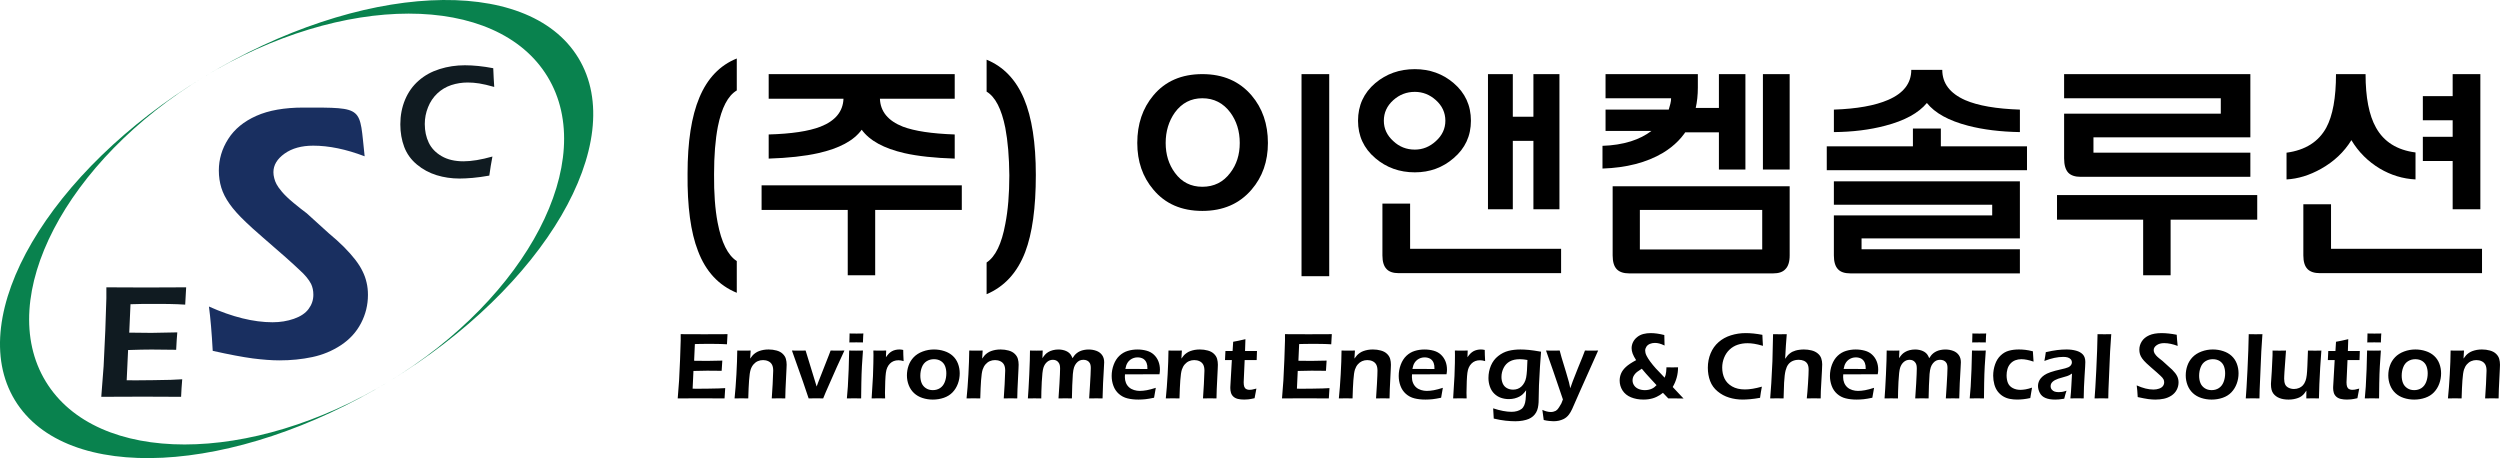 <?xml version="1.0" encoding="utf-8"?>
<!-- Generator: Adobe Illustrator 16.0.0, SVG Export Plug-In . SVG Version: 6.00 Build 0)  -->
<!DOCTYPE svg PUBLIC "-//W3C//DTD SVG 1.1//EN" "http://www.w3.org/Graphics/SVG/1.1/DTD/svg11.dtd">
<svg version="1.1" id="Layer_1" xmlns="http://www.w3.org/2000/svg" xmlns:xlink="http://www.w3.org/1999/xlink" x="0px" y="0px"
	 width="313.924px" height="57.525px" viewBox="0 0 313.924 57.525" enable-background="new 0 0 313.924 57.525"
	 xml:space="preserve">
<g>
	<defs>
		<rect id="SVGID_1_" width="313.924" height="57.525"/>
	</defs>
	<clipPath id="SVGID_2_">
		<use xlink:href="#SVGID_1_"  overflow="visible"/>
	</clipPath>
	<path clip-path="url(#SVGID_2_)" fill-rule="evenodd" clip-rule="evenodd" fill="#09824E" d="M25.635,9.637
		C45.174-2.227,66.213-3.283,72.627,7.28c6.414,10.56-4.227,28.741-23.768,40.605c-17.4,10.567-36.707,10.57-43.12,0.009
		C-0.675,37.331,8.233,20.203,25.635,9.637 M48.859,47.885C66.26,37.32,75.168,20.192,68.755,9.631
		C62.341-0.933,43.036-0.928,25.635,9.637C6.094,21.502-4.547,39.682,1.867,50.245C8.28,60.808,29.319,59.751,48.859,47.885"/>
	<path clip-path="url(#SVGID_2_)" fill-rule="evenodd" clip-rule="evenodd" fill="#192F60" d="M26.711,44.055
		c-0.122-2.278-0.284-4.134-0.475-5.565c2.936,1.316,5.598,1.976,7.989,1.976c0.959,0,1.856-0.146,2.684-0.435
		c0.836-0.294,1.449-0.7,1.841-1.236c0.397-0.53,0.598-1.12,0.598-1.779c0-0.506-0.092-0.959-0.284-1.363
		c-0.284-0.553-0.759-1.128-1.426-1.728c-0.852-0.819-2.385-2.177-4.578-4.063c-1.05-0.912-1.772-1.564-2.17-1.955
		c-0.897-0.851-1.587-1.618-2.062-2.301c-0.484-0.682-0.828-1.356-1.036-2.031c-0.207-0.676-0.313-1.396-0.313-2.163
		c0-1.404,0.39-2.73,1.179-3.962c0.783-1.237,1.964-2.203,3.528-2.9s3.534-1.042,5.919-1.042c7.757,0,6.99-0.117,7.683,6.118
		c-2.33-0.889-4.485-1.334-6.456-1.334c-1.465,0-2.661,0.33-3.597,0.995c-0.935,0.669-1.402,1.444-1.402,2.332
		c0,0.239,0.03,0.492,0.1,0.751c0.061,0.261,0.16,0.515,0.29,0.759c0.131,0.255,0.361,0.576,0.691,0.967
		c0.338,0.398,0.82,0.866,1.464,1.396c0.645,0.529,1.189,0.965,1.642,1.295l2.775,2.516c0.706,0.582,1.333,1.15,1.886,1.701
		c0.552,0.561,1.028,1.09,1.419,1.595c0.398,0.517,0.705,0.997,0.927,1.467c0.23,0.459,0.399,0.934,0.506,1.425
		c0.115,0.483,0.169,0.997,0.169,1.541c0,1.258-0.291,2.445-0.874,3.558c-0.583,1.12-1.427,2.031-2.515,2.753
		c-1.096,0.72-2.293,1.219-3.596,1.494c-1.304,0.278-2.676,0.415-4.133,0.415c-0.958,0-2.07-0.085-3.343-0.245
		C30.468,44.835,28.791,44.522,26.711,44.055"/>
	<path clip-path="url(#SVGID_2_)" fill-rule="evenodd" clip-rule="evenodd" fill="#101B21" d="M12.717,49.828l0.296-3.857
		l0.21-4.464l0.134-4.059v-1.369c1.655,0.013,3.384,0.021,5.181,0.021l1.931-0.01l2.907-0.011l-0.12,2.174L22.3,38.202
		c-0.261-0.014-0.625-0.024-1.085-0.031c-0.464-0.007-0.935-0.009-1.419-0.009c-1.045,0-1.722,0.002-2.028,0.006
		c-0.302,0.003-0.763,0.015-1.381,0.034l-0.158,3.567c0.918,0.02,1.845,0.03,2.776,0.03c0.643,0,1.728-0.021,3.258-0.063
		c-0.056,0.607-0.1,1.337-0.141,2.187c-1.791-0.022-2.818-0.032-3.079-0.032c-0.79,0-1.776,0.021-2.958,0.062l-0.176,3.794
		l1.107,0.011c0.323,0,1.061-0.006,2.22-0.021l2.185-0.039l1.46-0.073c-0.065,0.78-0.113,1.515-0.141,2.204
		c-1.745-0.012-3.319-0.02-4.721-0.02L14.71,49.82L12.717,49.828z"/>
	<path clip-path="url(#SVGID_2_)" fill-rule="evenodd" clip-rule="evenodd" fill="#101B21" d="M61.833,19.657
		c-0.151,0.784-0.282,1.581-0.391,2.393c-0.764,0.136-1.464,0.232-2.099,0.288c-0.637,0.053-1.183,0.081-1.64,0.081
		c-1.003,0-1.965-0.141-2.879-0.421c-0.914-0.283-1.739-0.727-2.47-1.335c-0.736-0.608-1.265-1.343-1.595-2.208
		c-0.326-0.866-0.491-1.815-0.491-2.842c0-1.114,0.199-2.144,0.594-3.089c0.395-0.949,0.966-1.746,1.707-2.395
		c0.739-0.654,1.619-1.137,2.633-1.456c1.014-0.321,2.069-0.477,3.172-0.477c1.085,0,2.273,0.122,3.562,0.369
		c0.021,0.597,0.038,1.021,0.058,1.271l0.066,1.081c-0.756-0.215-1.388-0.363-1.89-0.442c-0.505-0.078-0.982-0.115-1.439-0.115
		c-0.718,0-1.406,0.109-2.069,0.325c-0.659,0.221-1.244,0.567-1.749,1.045c-0.505,0.476-0.893,1.055-1.164,1.732
		c-0.272,0.674-0.41,1.378-0.41,2.112c0,0.873,0.169,1.657,0.502,2.351c0.336,0.691,0.873,1.253,1.615,1.683
		c0.739,0.43,1.656,0.647,2.749,0.647C59.214,20.255,60.424,20.055,61.833,19.657"/>
	<path clip-path="url(#SVGID_2_)" fill-rule="evenodd" clip-rule="evenodd" d="M85.1,50.029l0.173-2.264l0.123-2.62l0.078-2.381
		V41.96c0.973,0.008,1.987,0.012,3.041,0.012l1.133-0.006l1.706-0.006l-0.07,1.274l-0.561-0.03
		c-0.153-0.008-0.367-0.014-0.637-0.017c-0.272-0.005-0.549-0.007-0.833-0.007c-0.612,0-1.01,0.002-1.189,0.005
		c-0.177,0.002-0.448,0.009-0.81,0.019L87.16,45.3c0.539,0.01,1.083,0.016,1.629,0.016c0.378,0,1.015-0.012,1.911-0.036
		c-0.031,0.357-0.058,0.784-0.082,1.281c-1.05-0.01-1.653-0.015-1.806-0.015c-0.464,0-1.043,0.01-1.736,0.034l-0.104,2.226
		l0.65,0.007c0.19,0,0.623-0.004,1.303-0.012l1.281-0.025l0.858-0.041c-0.038,0.458-0.067,0.888-0.083,1.294
		c-1.024-0.009-1.947-0.012-2.77-0.012l-1.942,0.006L85.1,50.029z M92.239,50.029c0.093-0.894,0.169-1.898,0.232-3.015
		c0.062-1.117,0.097-2.116,0.105-2.997c0.363,0.008,0.651,0.012,0.869,0.012c0.256,0,0.526-0.004,0.814-0.012l-0.062,1.01
		c0.121-0.172,0.229-0.309,0.32-0.412c0.093-0.102,0.212-0.201,0.355-0.3c0.144-0.098,0.297-0.179,0.46-0.235
		c0.163-0.061,0.345-0.106,0.548-0.145c0.202-0.034,0.414-0.051,0.634-0.051c0.351,0,0.685,0.043,1.005,0.133
		c0.319,0.087,0.579,0.229,0.774,0.422c0.199,0.193,0.327,0.403,0.39,0.632c0.062,0.229,0.095,0.469,0.095,0.728
		c0,0.104-0.006,0.273-0.019,0.505l-0.124,2.581c-0.018,0.357-0.026,0.738-0.03,1.145c-0.312-0.009-0.575-0.012-0.795-0.012
		c-0.298,0-0.599,0.003-0.902,0.012c0.031-0.344,0.069-0.939,0.113-1.793c0.047-0.851,0.069-1.415,0.069-1.689
		c0-0.313-0.048-0.563-0.148-0.752c-0.098-0.188-0.249-0.334-0.455-0.433c-0.208-0.099-0.43-0.146-0.669-0.146
		c-0.236,0-0.456,0.043-0.661,0.134c-0.205,0.09-0.382,0.224-0.53,0.396c-0.158,0.18-0.28,0.396-0.366,0.657
		c-0.09,0.275-0.157,0.732-0.201,1.367c-0.043,0.562-0.075,1.313-0.101,2.26c-0.302-0.009-0.574-0.012-0.819-0.012
		C92.893,50.017,92.592,50.02,92.239,50.029 M101.541,50.029c-0.259-0.831-0.96-2.834-2.098-6.012
		c0.346,0.008,0.644,0.012,0.896,0.012c0.267,0,0.541-0.004,0.821-0.012l1.386,4.521l0.189-0.516l1.33-3.385
		c0.062-0.158,0.141-0.365,0.236-0.621c0.323,0.008,0.609,0.012,0.861,0.012c0.256,0,0.546-0.004,0.873-0.012l-0.961,2.086
		l-1.395,3.164l-0.313,0.762c-0.355-0.009-0.652-0.012-0.891-0.012C102.223,50.017,101.91,50.02,101.541,50.029 M106.654,43
		c0.016-0.406,0.024-0.718,0.024-0.937v-0.188c0.358,0.009,0.651,0.012,0.877,0.012c0.308,0,0.595-0.003,0.858-0.012
		c-0.011,0.099-0.019,0.213-0.023,0.336L108.359,43c-0.299-0.008-0.576-0.011-0.829-0.011C107.279,42.989,106.987,42.992,106.654,43
		 M106.342,50.029c0.059-0.591,0.101-1.087,0.122-1.485c0.04-0.629,0.074-1.355,0.105-2.181c0.028-0.823,0.048-1.605,0.061-2.346
		c0.386,0.008,0.675,0.012,0.868,0.012c0.178,0,0.467-0.004,0.864-0.012c-0.055,0.684-0.1,1.339-0.131,1.961
		c-0.034,0.622-0.059,1.337-0.072,2.143c-0.017,0.804-0.026,1.438-0.026,1.908c-0.358-0.009-0.646-0.012-0.861-0.012
		C107.064,50.017,106.754,50.02,106.342,50.029 M109.45,50.029l0.169-2.809l0.048-1.63c0.009-0.334,0.013-0.673,0.013-1.013
		c0-0.06-0.004-0.246-0.013-0.561c0.367,0.008,0.638,0.012,0.812,0.012c0.201,0,0.467-0.004,0.798-0.012l-0.031,0.841
		c0.15-0.213,0.279-0.372,0.385-0.476c0.108-0.104,0.227-0.194,0.36-0.271c0.131-0.074,0.28-0.13,0.442-0.169
		s0.327-0.059,0.498-0.059c0.158,0,0.321,0.02,0.486,0.06c0,0.368,0.017,0.837,0.049,1.402c-0.234-0.071-0.443-0.107-0.633-0.107
		c-0.229,0-0.43,0.033-0.606,0.103c-0.178,0.069-0.335,0.172-0.475,0.313c-0.141,0.14-0.256,0.313-0.347,0.518
		c-0.077,0.168-0.13,0.38-0.167,0.645c-0.031,0.206-0.056,0.556-0.078,1.051c-0.022,0.496-0.035,0.983-0.035,1.466
		c0,0.183,0.006,0.415,0.019,0.695c-0.299-0.009-0.573-0.012-0.821-0.012C110.079,50.017,109.788,50.02,109.45,50.029
		 M117.281,43.884c0.453,0,0.886,0.067,1.302,0.204c0.415,0.134,0.768,0.336,1.059,0.603c0.288,0.266,0.506,0.589,0.652,0.973
		c0.146,0.387,0.218,0.789,0.218,1.214c0,0.449-0.076,0.884-0.229,1.301c-0.154,0.417-0.376,0.778-0.667,1.083
		c-0.293,0.307-0.656,0.533-1.091,0.685c-0.436,0.151-0.9,0.229-1.392,0.229c-0.458,0-0.891-0.069-1.303-0.204
		c-0.413-0.135-0.763-0.34-1.054-0.61c-0.291-0.273-0.514-0.603-0.665-0.992c-0.152-0.392-0.228-0.799-0.228-1.226
		c0-0.433,0.068-0.845,0.208-1.238c0.137-0.394,0.353-0.745,0.646-1.053c0.294-0.305,0.669-0.544,1.127-0.715
		C116.318,43.968,116.792,43.884,117.281,43.884 M117.281,45.104c-0.343,0-0.648,0.084-0.918,0.251
		c-0.269,0.168-0.47,0.415-0.601,0.747c-0.13,0.33-0.197,0.688-0.197,1.078c0,0.341,0.053,0.646,0.161,0.913
		c0.108,0.266,0.286,0.483,0.532,0.647c0.244,0.164,0.536,0.248,0.875,0.248c0.345,0,0.65-0.086,0.912-0.257
		c0.259-0.172,0.457-0.424,0.588-0.754c0.132-0.333,0.197-0.699,0.197-1.097c0-0.329-0.049-0.624-0.153-0.894
		c-0.102-0.266-0.273-0.479-0.517-0.642C117.918,45.187,117.626,45.104,117.281,45.104 M121.37,50.029
		c0.093-0.894,0.17-1.898,0.233-3.015c0.061-1.117,0.096-2.116,0.104-2.997c0.364,0.008,0.652,0.012,0.869,0.012
		c0.256,0,0.527-0.004,0.816-0.012l-0.065,1.01c0.123-0.172,0.232-0.309,0.322-0.412c0.093-0.102,0.212-0.201,0.354-0.3
		c0.144-0.098,0.297-0.179,0.46-0.235c0.164-0.061,0.345-0.106,0.549-0.145c0.201-0.034,0.414-0.051,0.634-0.051
		c0.349,0,0.684,0.043,1.006,0.133c0.318,0.087,0.577,0.229,0.774,0.422c0.197,0.193,0.326,0.403,0.389,0.632
		c0.062,0.229,0.094,0.469,0.094,0.728c0,0.104-0.005,0.273-0.018,0.505l-0.125,2.581c-0.016,0.357-0.026,0.738-0.03,1.145
		c-0.31-0.009-0.575-0.012-0.794-0.012c-0.298,0-0.599,0.003-0.902,0.012c0.031-0.344,0.069-0.939,0.113-1.793
		c0.047-0.851,0.069-1.415,0.069-1.689c0-0.313-0.048-0.563-0.147-0.752c-0.099-0.188-0.25-0.334-0.456-0.433
		c-0.208-0.099-0.429-0.146-0.669-0.146c-0.237,0-0.457,0.043-0.663,0.134c-0.202,0.09-0.379,0.224-0.529,0.396
		c-0.158,0.18-0.278,0.396-0.365,0.657c-0.091,0.275-0.157,0.732-0.202,1.367c-0.041,0.562-0.074,1.313-0.1,2.26
		c-0.304-0.009-0.575-0.012-0.819-0.012C122.023,50.017,121.724,50.02,121.37,50.029 M129.07,50.029
		c0.055-0.669,0.113-1.672,0.175-3.004c0.061-1.331,0.09-2.334,0.09-3.008c0.336,0.008,0.607,0.012,0.813,0.012
		c0.241,0,0.503-0.004,0.786-0.012l-0.041,0.958c0.126-0.185,0.239-0.337,0.345-0.451c0.102-0.115,0.238-0.222,0.403-0.321
		c0.163-0.1,0.356-0.176,0.578-0.234c0.222-0.056,0.453-0.084,0.686-0.084c0.177,0,0.348,0.015,0.512,0.05
		c0.165,0.032,0.317,0.079,0.451,0.14c0.136,0.062,0.25,0.131,0.348,0.211c0.097,0.078,0.178,0.168,0.244,0.263
		c0.066,0.097,0.139,0.238,0.218,0.428c0.086-0.137,0.167-0.253,0.239-0.344c0.073-0.093,0.172-0.19,0.292-0.288
		c0.124-0.097,0.258-0.18,0.409-0.247c0.15-0.067,0.318-0.121,0.505-0.156c0.187-0.039,0.381-0.056,0.582-0.056
		c0.344,0,0.667,0.056,0.971,0.168c0.304,0.111,0.542,0.29,0.715,0.531c0.174,0.241,0.261,0.543,0.261,0.899
		c0,0.189-0.015,0.467-0.041,0.832c-0.029,0.367-0.06,0.964-0.099,1.792c-0.038,0.83-0.06,1.468-0.063,1.922
		c-0.29-0.009-0.543-0.012-0.765-0.012c-0.263,0-0.567,0.003-0.919,0.012c0.034-0.508,0.069-1.039,0.102-1.596l0.075-1.351
		c0.02-0.343,0.03-0.63,0.03-0.867c0-0.281-0.044-0.493-0.133-0.639c-0.089-0.144-0.202-0.245-0.339-0.305
		c-0.135-0.063-0.289-0.094-0.458-0.094c-0.176,0-0.339,0.033-0.483,0.1c-0.145,0.068-0.278,0.176-0.403,0.328
		c-0.123,0.147-0.221,0.323-0.288,0.524c-0.066,0.199-0.116,0.477-0.149,0.838c-0.03,0.358-0.056,0.834-0.076,1.419l-0.042,1.642
		c-0.326-0.009-0.6-0.012-0.815-0.012c-0.218,0-0.505,0.003-0.869,0.012c0.029-0.303,0.069-0.924,0.121-1.859
		c0.052-0.937,0.079-1.569,0.079-1.895c0-0.172-0.014-0.318-0.042-0.44c-0.029-0.119-0.083-0.234-0.17-0.34
		c-0.084-0.109-0.183-0.19-0.297-0.238c-0.114-0.054-0.247-0.078-0.397-0.078c-0.276,0-0.519,0.091-0.727,0.271
		c-0.21,0.182-0.364,0.423-0.46,0.725c-0.097,0.304-0.165,0.893-0.207,1.771c-0.043,0.873-0.063,1.569-0.063,2.085
		c-0.361-0.009-0.634-0.012-0.818-0.012C129.728,50.017,129.438,50.02,129.07,50.029 M145.133,48.698
		c-0.051,0.231-0.123,0.647-0.218,1.245c-0.424,0.092-0.786,0.152-1.077,0.185c-0.292,0.03-0.586,0.047-0.883,0.047
		c-0.515,0-0.979-0.051-1.388-0.154c-0.408-0.102-0.766-0.29-1.075-0.564c-0.307-0.271-0.535-0.608-0.68-1.005
		c-0.148-0.398-0.22-0.814-0.22-1.25c0-0.484,0.085-0.954,0.255-1.409c0.169-0.453,0.407-0.824,0.711-1.115
		c0.307-0.29,0.655-0.493,1.044-0.613c0.392-0.119,0.799-0.179,1.224-0.179c0.404,0,0.784,0.05,1.148,0.15
		c0.363,0.101,0.667,0.265,0.914,0.495c0.245,0.228,0.435,0.501,0.566,0.824c0.133,0.321,0.199,0.677,0.199,1.071
		c0,0.186-0.021,0.376-0.058,0.573l-4.332,0.005c-0.01,0.146-0.013,0.263-0.013,0.348c0,0.264,0.047,0.507,0.136,0.726
		c0.091,0.221,0.223,0.407,0.397,0.561c0.174,0.154,0.38,0.266,0.622,0.339c0.241,0.073,0.476,0.109,0.71,0.109
		c0.272,0,0.567-0.03,0.885-0.088C144.316,48.938,144.696,48.84,145.133,48.698 M141.31,46.326l2.77,0.008
		c0-0.192-0.005-0.333-0.017-0.424c-0.013-0.093-0.038-0.196-0.079-0.314c-0.042-0.117-0.099-0.223-0.17-0.31
		c-0.07-0.09-0.153-0.166-0.247-0.226c-0.095-0.06-0.205-0.104-0.329-0.137c-0.125-0.033-0.258-0.048-0.4-0.048
		c-0.167,0-0.328,0.026-0.483,0.077c-0.156,0.053-0.299,0.128-0.43,0.227c-0.129,0.099-0.235,0.213-0.316,0.334
		c-0.08,0.124-0.141,0.244-0.18,0.355C141.389,45.984,141.351,46.135,141.31,46.326 M146.389,50.029
		c0.092-0.894,0.169-1.898,0.231-3.015c0.063-1.117,0.097-2.116,0.105-2.997c0.362,0.008,0.651,0.012,0.869,0.012
		c0.256,0,0.527-0.004,0.814-0.012l-0.062,1.01c0.121-0.172,0.23-0.309,0.32-0.412c0.093-0.102,0.212-0.201,0.356-0.3
		c0.143-0.098,0.296-0.179,0.459-0.235c0.164-0.061,0.344-0.106,0.549-0.145c0.202-0.034,0.413-0.051,0.632-0.051
		c0.352,0,0.687,0.043,1.007,0.133c0.319,0.087,0.578,0.229,0.775,0.422c0.196,0.193,0.325,0.403,0.388,0.632
		c0.063,0.229,0.095,0.469,0.095,0.728c0,0.104-0.006,0.273-0.018,0.505l-0.125,2.581c-0.016,0.357-0.027,0.738-0.031,1.145
		c-0.309-0.009-0.574-0.012-0.794-0.012c-0.299,0-0.598,0.003-0.901,0.012c0.03-0.344,0.068-0.939,0.113-1.793
		c0.046-0.851,0.069-1.415,0.069-1.689c0-0.313-0.049-0.563-0.147-0.752c-0.099-0.188-0.25-0.334-0.456-0.433
		c-0.207-0.099-0.43-0.146-0.67-0.146c-0.235,0-0.456,0.043-0.661,0.134c-0.203,0.09-0.382,0.224-0.53,0.396
		c-0.158,0.18-0.279,0.396-0.366,0.657c-0.09,0.275-0.157,0.732-0.201,1.367c-0.042,0.562-0.074,1.313-0.101,2.26
		c-0.303-0.009-0.574-0.012-0.818-0.012C147.041,50.017,146.741,50.02,146.389,50.029 M157.766,48.794
		c-0.049,0.219-0.126,0.621-0.231,1.209c-0.329,0.076-0.59,0.122-0.779,0.143c-0.189,0.018-0.365,0.028-0.532,0.028
		c-0.29,0-0.552-0.028-0.782-0.082c-0.23-0.058-0.419-0.154-0.571-0.293c-0.15-0.142-0.25-0.306-0.301-0.492
		c-0.055-0.188-0.081-0.381-0.081-0.583c0-0.051,0.001-0.121,0.006-0.208c0.003-0.087,0.02-0.365,0.048-0.84l0.14-2.461h-0.86
		c0.02-0.237,0.038-0.617,0.054-1.14h0.899c0.025-0.226,0.05-0.614,0.073-1.16l0.695-0.135c0.146-0.027,0.426-0.091,0.844-0.191
		c-0.028,0.528-0.045,1.024-0.049,1.486h1.5c-0.028,0.531-0.04,0.91-0.04,1.14h-1.507c-0.082,1.605-0.124,2.536-0.124,2.79
		c0,0.244,0.028,0.434,0.079,0.568c0.054,0.134,0.141,0.23,0.259,0.289c0.117,0.06,0.244,0.089,0.379,0.089
		c0.1,0,0.203-0.009,0.312-0.023C157.304,48.912,157.492,48.868,157.766,48.794 M160.98,50.029l0.174-2.264l0.123-2.62l0.078-2.381
		V41.96c0.971,0.008,1.986,0.012,3.041,0.012l1.134-0.006l1.705-0.006l-0.071,1.274l-0.561-0.03
		c-0.153-0.008-0.367-0.014-0.637-0.017c-0.272-0.005-0.549-0.007-0.833-0.007c-0.612,0-1.011,0.002-1.189,0.005
		c-0.177,0.002-0.448,0.009-0.81,0.019L163.04,45.3c0.538,0.01,1.083,0.016,1.63,0.016c0.378,0,1.015-0.012,1.912-0.036
		c-0.033,0.357-0.059,0.784-0.082,1.281c-1.052-0.01-1.654-0.015-1.808-0.015c-0.464,0-1.042,0.01-1.735,0.034l-0.103,2.226
		l0.649,0.007c0.188,0,0.622-0.004,1.302-0.012l1.282-0.025l0.856-0.041c-0.038,0.458-0.065,0.888-0.083,1.294
		c-1.023-0.009-1.946-0.012-2.77-0.012l-1.94,0.006L160.98,50.029z M168.118,50.029c0.095-0.894,0.171-1.898,0.233-3.015
		c0.063-1.117,0.098-2.116,0.105-2.997c0.362,0.008,0.65,0.012,0.867,0.012c0.257,0,0.528-0.004,0.815-0.012l-0.063,1.01
		c0.123-0.172,0.231-0.309,0.321-0.412c0.093-0.102,0.212-0.201,0.355-0.3c0.143-0.098,0.297-0.179,0.46-0.235
		c0.163-0.061,0.345-0.106,0.548-0.145c0.201-0.034,0.413-0.051,0.634-0.051c0.35,0,0.686,0.043,1.006,0.133
		c0.318,0.087,0.579,0.229,0.774,0.422c0.197,0.193,0.326,0.403,0.389,0.632c0.063,0.229,0.095,0.469,0.095,0.728
		c0,0.104-0.005,0.273-0.018,0.505l-0.125,2.581c-0.017,0.357-0.026,0.738-0.03,1.145c-0.311-0.009-0.575-0.012-0.795-0.012
		c-0.298,0-0.598,0.003-0.901,0.012c0.03-0.344,0.069-0.939,0.113-1.793c0.047-0.851,0.068-1.415,0.068-1.689
		c0-0.313-0.049-0.563-0.147-0.752c-0.099-0.188-0.25-0.334-0.457-0.433s-0.428-0.146-0.667-0.146c-0.236,0-0.457,0.043-0.663,0.134
		c-0.202,0.09-0.38,0.224-0.529,0.396c-0.157,0.18-0.277,0.396-0.365,0.657c-0.09,0.275-0.157,0.732-0.201,1.367
		c-0.042,0.562-0.075,1.313-0.101,2.26c-0.304-0.009-0.574-0.012-0.818-0.012C168.773,50.017,168.473,50.02,168.118,50.029
		 M181.178,48.698c-0.049,0.231-0.123,0.647-0.217,1.245c-0.428,0.092-0.787,0.152-1.076,0.185c-0.293,0.03-0.588,0.047-0.885,0.047
		c-0.515,0-0.979-0.051-1.389-0.154c-0.406-0.102-0.766-0.29-1.075-0.564c-0.306-0.271-0.533-0.608-0.679-1.005
		c-0.146-0.398-0.22-0.814-0.22-1.25c0-0.484,0.085-0.954,0.255-1.409c0.169-0.453,0.407-0.824,0.711-1.115
		c0.306-0.29,0.656-0.493,1.044-0.613c0.39-0.119,0.8-0.179,1.223-0.179c0.405,0,0.786,0.05,1.149,0.15
		c0.361,0.101,0.666,0.265,0.913,0.495c0.245,0.228,0.434,0.501,0.569,0.824c0.132,0.321,0.197,0.677,0.197,1.071
		c0,0.186-0.021,0.376-0.06,0.573l-4.333,0.005c-0.008,0.146-0.011,0.263-0.011,0.348c0,0.264,0.046,0.507,0.138,0.726
		c0.089,0.221,0.221,0.407,0.393,0.561c0.177,0.154,0.383,0.266,0.624,0.339c0.24,0.073,0.477,0.109,0.709,0.109
		c0.273,0,0.567-0.03,0.886-0.088C180.361,48.938,180.741,48.84,181.178,48.698 M177.356,46.326l2.77,0.008
		c0-0.192-0.007-0.333-0.02-0.424c-0.011-0.093-0.036-0.196-0.076-0.314c-0.043-0.117-0.099-0.223-0.17-0.31
		c-0.071-0.09-0.153-0.166-0.25-0.226c-0.093-0.06-0.205-0.104-0.328-0.137c-0.124-0.033-0.257-0.048-0.397-0.048
		c-0.168,0-0.329,0.026-0.484,0.077c-0.156,0.053-0.299,0.128-0.43,0.227c-0.129,0.099-0.236,0.213-0.316,0.334
		c-0.081,0.124-0.142,0.244-0.18,0.355C177.435,45.984,177.396,46.135,177.356,46.326 M182.47,50.029l0.169-2.809l0.05-1.63
		c0.008-0.334,0.01-0.673,0.01-1.013c0-0.06-0.002-0.246-0.01-0.561c0.367,0.008,0.637,0.012,0.811,0.012
		c0.2,0,0.467-0.004,0.798-0.012l-0.03,0.841c0.149-0.213,0.277-0.372,0.386-0.476c0.107-0.104,0.226-0.194,0.358-0.271
		c0.133-0.074,0.28-0.13,0.441-0.169c0.164-0.039,0.328-0.059,0.498-0.059c0.158,0,0.322,0.02,0.488,0.06
		c0,0.368,0.015,0.837,0.049,1.402c-0.234-0.071-0.443-0.107-0.633-0.107c-0.23,0-0.432,0.033-0.607,0.103
		c-0.178,0.069-0.336,0.172-0.474,0.313c-0.143,0.14-0.258,0.313-0.348,0.518c-0.077,0.168-0.13,0.38-0.167,0.645
		c-0.03,0.206-0.058,0.556-0.079,1.051c-0.021,0.496-0.034,0.983-0.034,1.466c0,0.183,0.006,0.415,0.019,0.695
		c-0.298-0.009-0.573-0.012-0.82-0.012C183.1,50.017,182.809,50.02,182.47,50.029 M187.495,51.274
		c0.886,0.291,1.654,0.438,2.304,0.438c0.248,0,0.482-0.03,0.701-0.091c0.221-0.063,0.406-0.151,0.555-0.267
		c0.15-0.114,0.266-0.272,0.349-0.472c0.083-0.198,0.138-0.428,0.165-0.69s0.048-0.657,0.065-1.189
		c-0.152,0.209-0.291,0.373-0.412,0.489c-0.124,0.115-0.271,0.223-0.44,0.313c-0.171,0.091-0.373,0.166-0.599,0.225
		c-0.232,0.057-0.471,0.085-0.723,0.085c-0.347,0-0.676-0.056-0.985-0.162c-0.313-0.108-0.587-0.279-0.83-0.512
		c-0.243-0.231-0.427-0.524-0.553-0.875c-0.126-0.354-0.188-0.72-0.188-1.101c0-0.546,0.103-1.064,0.309-1.552
		c0.207-0.487,0.509-0.888,0.91-1.203c0.398-0.314,0.825-0.531,1.281-0.649c0.454-0.117,0.959-0.176,1.514-0.176
		c0.307,0,0.655,0.017,1.044,0.053c0.39,0.038,0.905,0.113,1.548,0.225l-0.137,1.873l-0.125,2.344l-0.047,2.121
		c-0.012,0.241-0.042,0.471-0.088,0.693c-0.048,0.224-0.122,0.422-0.227,0.604c-0.102,0.176-0.231,0.336-0.388,0.474
		c-0.157,0.137-0.337,0.248-0.535,0.333s-0.442,0.155-0.738,0.21c-0.291,0.053-0.607,0.082-0.941,0.082
		c-0.357,0-0.766-0.023-1.221-0.07c-0.458-0.05-0.957-0.137-1.495-0.268L187.495,51.274z M191.799,45.202
		c-0.342-0.064-0.659-0.098-0.949-0.098c-0.513,0-0.934,0.094-1.269,0.281c-0.334,0.185-0.594,0.458-0.773,0.815
		c-0.18,0.358-0.271,0.737-0.271,1.138c0,0.293,0.055,0.565,0.164,0.821c0.112,0.252,0.283,0.443,0.518,0.575
		c0.233,0.128,0.492,0.193,0.776,0.193c0.199,0,0.387-0.031,0.563-0.095c0.177-0.063,0.332-0.158,0.477-0.29
		c0.142-0.129,0.266-0.291,0.373-0.485c0.107-0.19,0.184-0.408,0.23-0.651c0.046-0.24,0.08-0.546,0.104-0.908
		C191.763,46.133,191.782,45.702,191.799,45.202 M193.844,52.738c-0.072-0.589-0.128-1.01-0.171-1.27
		c0.38,0.177,0.735,0.268,1.07,0.268c0.102,0,0.206-0.014,0.314-0.039c0.106-0.027,0.205-0.062,0.296-0.108
		c0.058-0.034,0.119-0.08,0.179-0.139c0.061-0.058,0.146-0.167,0.251-0.325c0.107-0.157,0.198-0.313,0.278-0.469
		c0.064-0.132,0.129-0.299,0.194-0.498l-1.226-3.593l-0.896-2.548c0.413,0.008,0.711,0.012,0.894,0.012
		c0.209,0,0.483-0.004,0.822-0.012c0.083,0.326,0.159,0.607,0.229,0.849l0.564,1.851c0.172,0.57,0.295,0.998,0.372,1.286
		c0.047,0.188,0.101,0.438,0.165,0.748c0.118-0.356,0.22-0.649,0.31-0.873c0.152-0.409,0.368-0.956,0.645-1.639l0.577-1.41
		c0.102-0.251,0.206-0.521,0.311-0.812c0.356,0.008,0.623,0.012,0.807,0.012c0.171,0,0.453-0.004,0.85-0.012l-2.277,5.099
		l-0.989,2.249c-0.139,0.294-0.271,0.52-0.396,0.68c-0.104,0.137-0.214,0.258-0.337,0.355c-0.119,0.095-0.244,0.174-0.379,0.237
		c-0.169,0.077-0.354,0.139-0.55,0.188c-0.225,0.047-0.452,0.07-0.681,0.07c-0.131,0-0.313-0.012-0.545-0.037
		C194.291,52.835,194.064,52.796,193.844,52.738 M209.259,46.121c0.311,0.01,0.557,0.013,0.739,0.013
		c0.187,0,0.421-0.003,0.712-0.013c0.004,0.887-0.22,1.71-0.668,2.475c0.247,0.278,0.488,0.535,0.723,0.772
		c0.234,0.239,0.445,0.463,0.635,0.673c-0.417-0.007-0.743-0.012-0.976-0.012h-0.937l-0.672-0.703
		c-0.15,0.114-0.28,0.207-0.385,0.279c-0.11,0.071-0.24,0.144-0.396,0.218c-0.155,0.076-0.32,0.141-0.491,0.192
		c-0.175,0.05-0.357,0.09-0.55,0.118c-0.192,0.026-0.4,0.041-0.625,0.041c-0.578,0-1.1-0.095-1.566-0.286
		c-0.465-0.192-0.817-0.479-1.061-0.857c-0.24-0.381-0.362-0.792-0.362-1.238c0-0.315,0.059-0.612,0.179-0.893
		c0.116-0.278,0.313-0.552,0.594-0.813c0.278-0.262,0.709-0.549,1.295-0.864c-0.205-0.315-0.351-0.59-0.438-0.827
		c-0.087-0.236-0.129-0.461-0.129-0.679c0-0.26,0.061-0.512,0.179-0.757c0.121-0.246,0.298-0.461,0.53-0.644
		c0.23-0.181,0.49-0.307,0.774-0.38c0.287-0.073,0.589-0.109,0.911-0.109c0.508,0,1.08,0.08,1.713,0.242l0.03,1.317
		c-0.269-0.128-0.492-0.213-0.676-0.259c-0.183-0.045-0.363-0.067-0.54-0.067c-0.229,0-0.438,0.042-0.628,0.121
		c-0.191,0.082-0.338,0.2-0.438,0.355c-0.101,0.155-0.151,0.317-0.151,0.492c0,0.095,0.013,0.193,0.039,0.297
		c0.026,0.104,0.075,0.228,0.146,0.371c0.098,0.193,0.242,0.423,0.431,0.684c0.228,0.31,0.466,0.602,0.715,0.878
		c0.061,0.071,0.272,0.293,0.64,0.669c0.164,0.167,0.322,0.336,0.471,0.5c0.059-0.134,0.099-0.247,0.124-0.341
		c0.022-0.092,0.048-0.223,0.068-0.393C209.235,46.523,209.25,46.333,209.259,46.121 M208.013,48.364l-0.771-0.834
		c-0.221-0.235-0.406-0.438-0.555-0.61c-0.153-0.171-0.325-0.38-0.528-0.622c-0.267,0.17-0.469,0.306-0.6,0.409
		c-0.129,0.105-0.24,0.221-0.326,0.346c-0.09,0.125-0.149,0.242-0.183,0.359c-0.034,0.117-0.051,0.233-0.051,0.354
		c0,0.231,0.067,0.443,0.199,0.634c0.13,0.192,0.313,0.337,0.552,0.439c0.237,0.1,0.506,0.15,0.804,0.15
		c0.164,0,0.324-0.018,0.478-0.051c0.151-0.035,0.288-0.079,0.408-0.137c0.119-0.057,0.221-0.12,0.3-0.184
		C207.818,48.551,207.911,48.467,208.013,48.364"/>
	<path clip-path="url(#SVGID_2_)" fill-rule="evenodd" clip-rule="evenodd" d="M221.238,48.552
		c-0.089,0.461-0.166,0.928-0.229,1.403c-0.448,0.081-0.86,0.139-1.232,0.17c-0.372,0.032-0.694,0.049-0.961,0.049
		c-0.59,0-1.154-0.083-1.69-0.249c-0.537-0.164-1.021-0.425-1.449-0.782c-0.433-0.356-0.742-0.787-0.936-1.296
		c-0.191-0.507-0.289-1.065-0.289-1.668c0-0.652,0.119-1.256,0.35-1.813c0.23-0.556,0.564-1.024,1.001-1.405
		c0.435-0.384,0.95-0.667,1.545-0.854c0.596-0.188,1.213-0.28,1.862-0.28c0.636,0,1.334,0.073,2.09,0.217
		c0.013,0.351,0.021,0.601,0.035,0.747l0.038,0.635c-0.445-0.126-0.815-0.215-1.11-0.26c-0.296-0.047-0.577-0.068-0.844-0.068
		c-0.422,0-0.825,0.063-1.214,0.19c-0.388,0.129-0.73,0.335-1.026,0.613c-0.297,0.279-0.524,0.62-0.684,1.017
		c-0.158,0.395-0.239,0.809-0.239,1.239c0,0.512,0.098,0.974,0.294,1.381c0.197,0.406,0.511,0.734,0.947,0.987
		c0.434,0.251,0.973,0.378,1.613,0.378C219.701,48.903,220.411,48.787,221.238,48.552 M222.281,50.029l0.14-1.922l0.142-2.747
		l0.08-3.399c0.347,0.007,0.636,0.012,0.863,0.012c0.3,0,0.585-0.005,0.858-0.012l-0.108,1.411c-0.022,0.351-0.054,0.91-0.096,1.685
		c0.128-0.188,0.234-0.33,0.317-0.424c0.085-0.095,0.179-0.183,0.285-0.263c0.104-0.082,0.211-0.147,0.321-0.205
		c0.111-0.054,0.239-0.102,0.388-0.146c0.146-0.044,0.313-0.076,0.493-0.098c0.183-0.025,0.366-0.038,0.556-0.038
		c0.329,0,0.641,0.039,0.944,0.114c0.302,0.073,0.562,0.198,0.78,0.375c0.22,0.177,0.368,0.385,0.449,0.622
		c0.08,0.237,0.121,0.484,0.121,0.745c0,0.167-0.011,0.433-0.03,0.789l-0.142,2.575c-0.012,0.268-0.018,0.576-0.018,0.925
		c-0.319-0.009-0.6-0.012-0.843-0.012c-0.264,0-0.565,0.003-0.903,0.012c0.052-0.464,0.104-1.097,0.156-1.896
		c0.051-0.802,0.077-1.372,0.077-1.708c0-0.313-0.051-0.556-0.151-0.73c-0.102-0.177-0.249-0.304-0.442-0.39
		c-0.196-0.085-0.41-0.126-0.643-0.126c-0.301,0-0.564,0.052-0.794,0.16c-0.221,0.101-0.405,0.255-0.554,0.46
		c-0.124,0.168-0.227,0.41-0.31,0.724c-0.086,0.329-0.15,0.841-0.188,1.533c-0.021,0.335-0.041,0.992-0.064,1.974
		c-0.311-0.009-0.576-0.012-0.799-0.012C222.959,50.017,222.662,50.02,222.281,50.029 M235.327,48.698
		c-0.051,0.231-0.124,0.647-0.219,1.245c-0.424,0.092-0.786,0.152-1.077,0.185c-0.292,0.03-0.586,0.047-0.883,0.047
		c-0.516,0-0.979-0.051-1.388-0.154c-0.408-0.102-0.767-0.29-1.076-0.564c-0.306-0.271-0.533-0.608-0.679-1.005
		c-0.146-0.398-0.22-0.814-0.22-1.25c0-0.484,0.085-0.954,0.253-1.409c0.171-0.453,0.409-0.824,0.714-1.115
		c0.306-0.29,0.655-0.493,1.043-0.613c0.393-0.119,0.799-0.18,1.224-0.18c0.404,0,0.785,0.051,1.148,0.151
		c0.363,0.1,0.667,0.265,0.913,0.495c0.246,0.228,0.435,0.501,0.568,0.824c0.131,0.321,0.198,0.677,0.198,1.071
		c0,0.186-0.021,0.375-0.06,0.573l-4.331,0.005c-0.011,0.146-0.014,0.263-0.014,0.348c0,0.264,0.047,0.507,0.138,0.726
		c0.091,0.221,0.222,0.407,0.395,0.561c0.175,0.154,0.381,0.266,0.623,0.339c0.24,0.073,0.475,0.109,0.71,0.109
		c0.271,0,0.567-0.03,0.885-0.088C234.511,48.938,234.89,48.84,235.327,48.698 M231.504,46.326l2.771,0.008
		c0-0.192-0.008-0.333-0.019-0.424c-0.012-0.093-0.039-0.196-0.08-0.314c-0.042-0.117-0.098-0.223-0.169-0.31
		c-0.07-0.09-0.152-0.166-0.247-0.226c-0.096-0.06-0.205-0.104-0.329-0.137c-0.125-0.033-0.259-0.048-0.4-0.048
		c-0.166,0-0.328,0.026-0.482,0.077c-0.155,0.053-0.3,0.128-0.429,0.227c-0.131,0.099-0.236,0.213-0.317,0.334
		c-0.08,0.124-0.141,0.244-0.181,0.355C231.583,45.984,231.545,46.134,231.504,46.326 M236.643,50.029
		c0.054-0.669,0.113-1.672,0.175-3.004c0.062-1.331,0.092-2.334,0.092-3.008c0.334,0.008,0.604,0.012,0.813,0.012
		c0.24,0,0.501-0.004,0.783-0.012l-0.039,0.958c0.125-0.185,0.239-0.337,0.344-0.451c0.104-0.115,0.239-0.223,0.404-0.321
		c0.163-0.1,0.356-0.176,0.578-0.235c0.222-0.055,0.452-0.084,0.687-0.084c0.176,0,0.348,0.016,0.511,0.051
		c0.166,0.032,0.317,0.079,0.451,0.14c0.137,0.061,0.251,0.131,0.348,0.211c0.098,0.078,0.178,0.168,0.243,0.263
		c0.068,0.097,0.141,0.238,0.218,0.428c0.088-0.137,0.168-0.253,0.24-0.344c0.072-0.093,0.171-0.19,0.292-0.289
		c0.123-0.096,0.259-0.179,0.41-0.246c0.148-0.067,0.315-0.121,0.504-0.156c0.188-0.039,0.381-0.057,0.584-0.057
		c0.342,0,0.667,0.057,0.97,0.168c0.305,0.112,0.542,0.291,0.715,0.532c0.174,0.241,0.261,0.543,0.261,0.899
		c0,0.189-0.016,0.467-0.041,0.832c-0.027,0.367-0.061,0.964-0.099,1.792c-0.039,0.83-0.061,1.468-0.064,1.922
		c-0.288-0.009-0.543-0.012-0.765-0.012c-0.263,0-0.566,0.003-0.92,0.012c0.037-0.508,0.07-1.039,0.104-1.596l0.075-1.351
		c0.021-0.343,0.03-0.63,0.03-0.867c0-0.281-0.044-0.493-0.133-0.639c-0.09-0.144-0.201-0.245-0.339-0.305
		c-0.136-0.063-0.289-0.094-0.459-0.094c-0.177,0-0.339,0.033-0.483,0.1c-0.143,0.068-0.277,0.176-0.403,0.328
		c-0.123,0.147-0.22,0.323-0.286,0.524c-0.066,0.199-0.117,0.477-0.149,0.838c-0.029,0.358-0.056,0.833-0.076,1.419l-0.043,1.642
		c-0.325-0.009-0.6-0.012-0.813-0.012c-0.219,0-0.507,0.003-0.869,0.012c0.027-0.303,0.068-0.924,0.121-1.859
		c0.052-0.937,0.078-1.569,0.078-1.895c0-0.172-0.014-0.318-0.043-0.44c-0.027-0.119-0.083-0.234-0.168-0.34
		c-0.085-0.109-0.185-0.19-0.299-0.238c-0.113-0.054-0.246-0.078-0.396-0.078c-0.275,0-0.519,0.091-0.727,0.271
		c-0.21,0.182-0.363,0.423-0.46,0.725c-0.097,0.304-0.165,0.893-0.208,1.771c-0.042,0.873-0.063,1.569-0.063,2.085
		c-0.36-0.009-0.633-0.012-0.817-0.012C237.3,50.017,237.012,50.02,236.643,50.029 M247.646,43c0.017-0.406,0.024-0.718,0.024-0.937
		v-0.188c0.358,0.008,0.651,0.012,0.877,0.012c0.309,0,0.595-0.004,0.858-0.012c-0.012,0.099-0.02,0.213-0.022,0.336L249.353,43
		c-0.299-0.008-0.576-0.011-0.829-0.011S247.979,42.992,247.646,43 M247.334,50.029c0.06-0.591,0.101-1.087,0.123-1.485
		c0.041-0.629,0.074-1.355,0.104-2.181c0.029-0.823,0.049-1.605,0.062-2.346c0.387,0.008,0.676,0.012,0.867,0.012
		c0.179,0,0.468-0.004,0.864-0.012c-0.055,0.684-0.099,1.339-0.131,1.961c-0.035,0.622-0.06,1.337-0.073,2.143
		c-0.017,0.804-0.023,1.438-0.023,1.908c-0.359-0.009-0.647-0.012-0.862-0.012C248.059,50.017,247.748,50.02,247.334,50.029
		 M255.161,48.675c-0.021,0.161-0.051,0.341-0.091,0.545c-0.041,0.205-0.083,0.457-0.127,0.761c-0.563,0.13-1.116,0.193-1.666,0.193
		c-0.318,0-0.624-0.031-0.919-0.089c-0.296-0.059-0.57-0.163-0.826-0.317c-0.252-0.151-0.475-0.351-0.668-0.597
		c-0.193-0.249-0.337-0.551-0.435-0.902c-0.095-0.354-0.145-0.717-0.145-1.089c0-0.496,0.08-0.974,0.24-1.43
		c0.16-0.457,0.393-0.829,0.701-1.118c0.306-0.29,0.649-0.49,1.027-0.591c0.377-0.106,0.796-0.158,1.257-0.158
		c0.257,0,0.521,0.014,0.792,0.044c0.273,0.03,0.596,0.094,0.967,0.185l0.085,1.297c-0.587-0.203-1.099-0.305-1.535-0.305
		c-0.27,0-0.524,0.045-0.762,0.136c-0.237,0.092-0.442,0.234-0.615,0.429c-0.171,0.191-0.295,0.418-0.366,0.675
		c-0.073,0.254-0.108,0.516-0.108,0.781c0,0.374,0.057,0.696,0.172,0.971c0.118,0.272,0.317,0.483,0.601,0.633
		s0.605,0.224,0.969,0.224c0.178,0,0.393-0.022,0.646-0.063C254.608,48.843,254.876,48.773,255.161,48.675 M256.711,45.324
		c0.056-0.281,0.093-0.478,0.106-0.589c0.015-0.112,0.039-0.282,0.073-0.513c0.538-0.125,1.009-0.211,1.422-0.264
		c0.408-0.049,0.803-0.075,1.186-0.075c0.435,0,0.834,0.051,1.194,0.151c0.362,0.099,0.647,0.26,0.853,0.48s0.308,0.537,0.308,0.952
		c0,0.223-0.03,0.794-0.093,1.713c-0.063,0.919-0.1,1.869-0.111,2.849c-0.3-0.009-0.575-0.012-0.826-0.012
		c-0.24,0-0.522,0.003-0.846,0.012c0.053-0.477,0.095-1.027,0.125-1.652l0.08-1.469c-0.152,0.1-0.265,0.167-0.346,0.208
		c-0.078,0.038-0.167,0.074-0.266,0.109c-0.099,0.032-0.274,0.084-0.522,0.152c-0.251,0.068-0.45,0.129-0.602,0.179
		c-0.148,0.053-0.286,0.111-0.407,0.176c-0.119,0.066-0.222,0.138-0.304,0.218c-0.084,0.081-0.145,0.166-0.183,0.254
		c-0.038,0.09-0.056,0.187-0.056,0.289c0,0.165,0.048,0.308,0.146,0.429c0.097,0.12,0.219,0.202,0.364,0.252
		c0.148,0.045,0.321,0.068,0.518,0.068c0.128,0,0.261-0.009,0.401-0.03c0.14-0.019,0.329-0.069,0.568-0.151
		c-0.083,0.226-0.181,0.56-0.291,1.005c-0.281,0.049-0.504,0.078-0.671,0.091c-0.164,0.012-0.317,0.019-0.461,0.019
		c-0.498,0-0.904-0.066-1.224-0.203c-0.32-0.132-0.557-0.344-0.708-0.636c-0.151-0.291-0.229-0.585-0.229-0.88
		c0-0.168,0.03-0.335,0.09-0.502c0.059-0.164,0.146-0.316,0.26-0.452c0.115-0.14,0.262-0.273,0.444-0.399
		c0.182-0.128,0.442-0.252,0.787-0.373c0.343-0.12,0.797-0.241,1.362-0.365c0.147-0.03,0.304-0.066,0.467-0.114
		c0.161-0.043,0.291-0.087,0.387-0.131c0.098-0.045,0.179-0.099,0.253-0.169c0.07-0.067,0.123-0.142,0.154-0.216
		c0.036-0.074,0.051-0.15,0.051-0.229c0-0.159-0.051-0.29-0.15-0.401c-0.102-0.107-0.23-0.183-0.393-0.228
		c-0.159-0.041-0.335-0.063-0.528-0.063C258.374,44.814,257.58,44.983,256.711,45.324 M263.016,50.029
		c0.057-0.665,0.13-1.864,0.215-3.591c0.085-1.729,0.138-3.221,0.157-4.478c0.409,0.007,0.699,0.012,0.872,0.012
		c0.23,0,0.515-0.005,0.849-0.012l-0.143,2.157l-0.207,4.812l-0.024,1.1c-0.322-0.009-0.594-0.012-0.818-0.012
		C263.842,50.017,263.542,50.02,263.016,50.029 M268.432,49.86c-0.031-0.599-0.074-1.087-0.126-1.465
		c0.773,0.348,1.472,0.521,2.102,0.521c0.251,0,0.489-0.038,0.707-0.115c0.219-0.076,0.38-0.183,0.483-0.325
		c0.104-0.137,0.156-0.294,0.156-0.467c0-0.133-0.023-0.25-0.074-0.358c-0.074-0.145-0.198-0.297-0.374-0.454
		c-0.225-0.217-0.628-0.572-1.204-1.068c-0.277-0.239-0.466-0.412-0.571-0.514c-0.235-0.224-0.417-0.426-0.542-0.605
		c-0.127-0.18-0.218-0.356-0.272-0.534s-0.082-0.368-0.082-0.568c0-0.369,0.104-0.718,0.31-1.043
		c0.206-0.324,0.518-0.577,0.928-0.762c0.41-0.184,0.929-0.274,1.557-0.274c0.563,0,1.199,0.069,1.901,0.206
		c0.021,0.408,0.061,0.877,0.119,1.402c-0.614-0.232-1.18-0.351-1.697-0.351c-0.386,0-0.7,0.089-0.946,0.264
		c-0.245,0.175-0.368,0.378-0.368,0.61c0,0.063,0.008,0.132,0.025,0.199c0.017,0.068,0.043,0.135,0.076,0.198
		c0.034,0.068,0.096,0.152,0.183,0.256c0.087,0.104,0.215,0.228,0.386,0.366c0.167,0.14,0.312,0.254,0.431,0.34l0.729,0.662
		c0.186,0.153,0.351,0.303,0.496,0.448c0.144,0.147,0.27,0.286,0.374,0.419c0.103,0.134,0.185,0.263,0.243,0.385
		c0.061,0.121,0.104,0.245,0.133,0.376c0.03,0.127,0.045,0.262,0.045,0.405c0,0.33-0.077,0.643-0.229,0.935
		c-0.153,0.294-0.376,0.535-0.662,0.725c-0.289,0.188-0.603,0.32-0.945,0.393c-0.344,0.073-0.704,0.109-1.087,0.109
		c-0.251,0-0.545-0.022-0.879-0.063C269.419,50.065,268.978,49.982,268.432,49.86 M277.861,43.883c0.453,0,0.887,0.068,1.302,0.205
		c0.417,0.134,0.769,0.336,1.06,0.603c0.288,0.266,0.505,0.589,0.653,0.973c0.146,0.387,0.218,0.789,0.218,1.214
		c0,0.449-0.077,0.884-0.23,1.301s-0.377,0.778-0.667,1.083c-0.292,0.307-0.655,0.533-1.091,0.685
		c-0.437,0.151-0.899,0.229-1.392,0.229c-0.458,0-0.891-0.069-1.303-0.204c-0.413-0.135-0.764-0.34-1.054-0.61
		c-0.292-0.273-0.514-0.603-0.666-0.992c-0.15-0.392-0.228-0.799-0.228-1.226c0-0.433,0.067-0.845,0.208-1.238
		c0.137-0.395,0.352-0.745,0.645-1.053c0.295-0.305,0.669-0.544,1.127-0.715C276.899,43.967,277.374,43.883,277.861,43.883
		 M277.861,45.104c-0.343,0-0.648,0.084-0.918,0.251c-0.268,0.168-0.47,0.415-0.601,0.747c-0.131,0.33-0.198,0.688-0.198,1.078
		c0,0.341,0.054,0.646,0.162,0.913c0.108,0.266,0.286,0.483,0.532,0.647c0.244,0.164,0.537,0.248,0.875,0.248
		c0.345,0,0.649-0.086,0.911-0.257c0.261-0.172,0.459-0.424,0.589-0.754c0.131-0.333,0.197-0.699,0.197-1.097
		c0-0.329-0.05-0.624-0.151-0.894c-0.104-0.266-0.275-0.479-0.517-0.642C278.5,45.187,278.208,45.104,277.861,45.104
		 M282.001,50.029c0.058-0.665,0.129-1.864,0.215-3.591c0.084-1.729,0.137-3.221,0.157-4.478c0.408,0.007,0.7,0.012,0.871,0.012
		c0.232,0,0.516-0.005,0.848-0.012l-0.141,2.157l-0.207,4.812l-0.024,1.1c-0.323-0.009-0.594-0.012-0.819-0.012
		C282.826,50.017,282.526,50.02,282.001,50.029 M291.188,50.029c-0.345-0.009-0.611-0.012-0.795-0.012
		c-0.232,0-0.496,0.003-0.79,0.012l0.009-0.981c-0.109,0.168-0.207,0.3-0.289,0.4c-0.083,0.102-0.192,0.199-0.324,0.298
		c-0.134,0.097-0.279,0.173-0.437,0.228c-0.157,0.061-0.339,0.106-0.539,0.145c-0.205,0.038-0.418,0.057-0.648,0.057
		c-0.438,0-0.822-0.063-1.148-0.192c-0.328-0.129-0.584-0.324-0.777-0.584c-0.191-0.261-0.285-0.633-0.285-1.12v-0.124l0.101-1.523
		l0.095-2.011c0.004-0.162,0.005-0.362,0.005-0.603c0.374,0.008,0.663,0.012,0.876,0.012c0.224,0,0.493-0.004,0.81-0.012
		l-0.194,2.696c-0.012,0.208-0.022,0.383-0.028,0.526c-0.006,0.146-0.009,0.248-0.009,0.312c0,0.287,0.042,0.523,0.124,0.712
		c0.086,0.189,0.234,0.332,0.443,0.431c0.206,0.099,0.432,0.149,0.671,0.149c0.226,0,0.441-0.044,0.646-0.13
		c0.184-0.08,0.34-0.19,0.472-0.331c0.131-0.144,0.243-0.335,0.33-0.578c0.067-0.173,0.117-0.415,0.153-0.722
		c0.027-0.217,0.054-0.592,0.076-1.119c0.035-0.64,0.06-1.288,0.073-1.946c0.392,0.008,0.69,0.012,0.896,0.012
		c0.233,0,0.496-0.004,0.788-0.012c-0.047,0.564-0.097,1.269-0.146,2.113c-0.054,0.846-0.087,1.545-0.106,2.092
		C291.216,48.773,291.198,49.374,291.188,50.029 M296.247,48.794c-0.049,0.219-0.125,0.621-0.229,1.209
		c-0.33,0.076-0.591,0.122-0.78,0.143c-0.19,0.018-0.365,0.028-0.532,0.028c-0.29,0-0.552-0.028-0.782-0.083
		c-0.231-0.057-0.419-0.153-0.57-0.292c-0.149-0.142-0.251-0.306-0.303-0.492c-0.055-0.188-0.081-0.381-0.081-0.583
		c0-0.051,0.003-0.121,0.006-0.208c0.004-0.087,0.021-0.365,0.049-0.841l0.139-2.46h-0.858c0.02-0.237,0.038-0.617,0.055-1.14h0.899
		c0.023-0.226,0.049-0.614,0.071-1.16l0.696-0.135c0.145-0.027,0.426-0.091,0.842-0.191c-0.026,0.528-0.044,1.024-0.048,1.486h1.501
		c-0.029,0.531-0.04,0.91-0.04,1.14h-1.507c-0.083,1.605-0.125,2.536-0.125,2.79c0,0.244,0.029,0.434,0.081,0.568
		c0.052,0.134,0.138,0.23,0.257,0.289c0.119,0.06,0.245,0.089,0.379,0.089c0.1,0,0.202-0.009,0.313-0.023
		C295.786,48.912,295.975,48.868,296.247,48.794 M297.259,43c0.016-0.406,0.023-0.718,0.023-0.937v-0.188
		c0.36,0.008,0.652,0.012,0.878,0.012c0.309,0,0.594-0.004,0.859-0.012c-0.013,0.099-0.021,0.213-0.023,0.336L298.966,43
		c-0.299-0.008-0.577-0.011-0.829-0.011C297.884,42.989,297.592,42.992,297.259,43 M296.946,50.029
		c0.059-0.591,0.101-1.087,0.123-1.485c0.04-0.629,0.074-1.355,0.104-2.181c0.029-0.823,0.049-1.605,0.062-2.346
		c0.387,0.008,0.676,0.012,0.869,0.012c0.176,0,0.465-0.004,0.862-0.012c-0.055,0.684-0.099,1.339-0.131,1.961
		c-0.035,0.622-0.06,1.337-0.073,2.143c-0.017,0.804-0.023,1.438-0.023,1.908c-0.359-0.009-0.648-0.012-0.862-0.012
		C297.671,50.017,297.359,50.02,296.946,50.029 M303.296,43.883c0.453,0,0.887,0.068,1.302,0.205
		c0.416,0.134,0.768,0.336,1.059,0.603c0.288,0.266,0.507,0.589,0.653,0.973c0.146,0.387,0.217,0.789,0.217,1.214
		c0,0.449-0.077,0.884-0.229,1.301s-0.377,0.778-0.667,1.083c-0.291,0.307-0.655,0.533-1.091,0.685
		c-0.435,0.151-0.898,0.229-1.391,0.229c-0.458,0-0.892-0.069-1.304-0.204c-0.413-0.135-0.764-0.34-1.054-0.61
		c-0.292-0.273-0.514-0.603-0.665-0.992c-0.151-0.392-0.229-0.799-0.229-1.226c0-0.433,0.068-0.845,0.208-1.238
		c0.137-0.395,0.352-0.745,0.646-1.053c0.295-0.305,0.67-0.544,1.126-0.715C302.333,43.967,302.808,43.883,303.296,43.883
		 M303.296,45.104c-0.344,0-0.647,0.084-0.918,0.251c-0.268,0.168-0.472,0.415-0.601,0.747c-0.132,0.33-0.197,0.688-0.197,1.078
		c0,0.341,0.054,0.646,0.162,0.913c0.107,0.266,0.285,0.483,0.531,0.647c0.244,0.164,0.535,0.248,0.875,0.248
		c0.344,0,0.65-0.086,0.911-0.257c0.261-0.172,0.457-0.424,0.589-0.754c0.13-0.333,0.198-0.699,0.198-1.097
		c0-0.329-0.052-0.624-0.154-0.894c-0.103-0.266-0.273-0.479-0.517-0.642C303.936,45.187,303.642,45.104,303.296,45.104
		 M307.386,50.029c0.092-0.895,0.169-1.898,0.231-3.015c0.063-1.117,0.097-2.116,0.105-2.997c0.362,0.008,0.651,0.012,0.868,0.012
		c0.257,0,0.526-0.004,0.814-0.012l-0.062,1.01c0.121-0.172,0.229-0.309,0.32-0.412c0.093-0.102,0.211-0.201,0.354-0.3
		c0.143-0.098,0.297-0.179,0.46-0.235c0.163-0.061,0.345-0.106,0.549-0.145c0.2-0.034,0.412-0.052,0.631-0.052
		c0.352,0,0.687,0.044,1.008,0.134c0.318,0.087,0.578,0.229,0.774,0.422c0.197,0.193,0.326,0.403,0.389,0.632
		c0.063,0.229,0.095,0.469,0.095,0.728c0,0.104-0.005,0.273-0.018,0.505l-0.125,2.58c-0.016,0.358-0.027,0.739-0.029,1.146
		c-0.312-0.009-0.576-0.012-0.795-0.012c-0.3,0-0.599,0.003-0.901,0.012c0.029-0.344,0.068-0.939,0.112-1.793
		c0.046-0.851,0.068-1.415,0.068-1.689c0-0.313-0.049-0.563-0.147-0.752c-0.099-0.188-0.249-0.334-0.456-0.433
		s-0.429-0.146-0.669-0.146c-0.235,0-0.455,0.043-0.66,0.134c-0.205,0.09-0.382,0.224-0.531,0.396
		c-0.158,0.18-0.277,0.396-0.365,0.657c-0.09,0.275-0.156,0.731-0.201,1.367c-0.042,0.562-0.074,1.313-0.101,2.26
		c-0.303-0.009-0.574-0.012-0.819-0.012C308.04,50.017,307.738,50.02,307.386,50.029"/>
	<path clip-path="url(#SVGID_2_)" d="M92.518,36.766c-2.278-0.932-3.903-2.685-4.874-5.26c-0.911-2.338-1.347-5.567-1.307-9.688
		c0-4.022,0.494-7.212,1.485-9.57c1.011-2.417,2.576-4.051,4.696-4.903v4.012c-1.11,0.654-1.902,2.169-2.377,4.547
		c-0.317,1.645-0.476,3.635-0.476,5.972c-0.02,2.378,0.128,4.4,0.446,6.063c0.475,2.496,1.278,4.113,2.407,4.846V36.766z"/>
	<path clip-path="url(#SVGID_2_)" d="M106.45,34.567v-8.202H95.632v-3.091h25.141v3.091h-10.876v8.202H106.45z M110.492,12.397
		c0.059,1.605,1.02,2.774,2.882,3.507c1.466,0.555,3.635,0.882,6.509,0.98v3.032c-2.537-0.08-4.637-0.307-6.301-0.684
		c-2.596-0.594-4.389-1.575-5.379-2.942c-0.991,1.367-2.814,2.348-5.468,2.942c-1.684,0.377-3.755,0.604-6.212,0.684v-3.032
		c2.854-0.079,5.023-0.405,6.509-0.98c1.862-0.733,2.823-1.902,2.883-3.507h-9.392v-3.09h23.36v3.09H110.492z"/>
	<path clip-path="url(#SVGID_2_)" d="M126.236,28.119c0.336-1.704,0.505-3.735,0.505-6.093c-0.02-2.318-0.189-4.309-0.505-5.973
		c-0.476-2.377-1.259-3.893-2.348-4.547V7.494c2.119,0.873,3.685,2.506,4.696,4.903c0.99,2.358,1.485,5.548,1.485,9.571
		c0,4.12-0.445,7.349-1.337,9.686c-0.99,2.576-2.605,4.339-4.844,5.29v-3.982C124.998,32.23,125.78,30.615,126.236,28.119"/>
	<path clip-path="url(#SVGID_2_)" d="M157.16,11.982c1.367,1.605,2.052,3.595,2.052,5.973c0,2.317-0.685,4.269-2.052,5.854
		c-1.525,1.783-3.586,2.675-6.181,2.675c-2.615,0-4.666-0.892-6.152-2.675c-1.348-1.585-2.02-3.537-2.02-5.854
		c0-2.378,0.672-4.368,2.02-5.973c1.486-1.783,3.537-2.675,6.152-2.675C153.574,9.307,155.635,10.199,157.16,11.982 M147.532,14.121
		c-0.772,1.09-1.159,2.368-1.159,3.834c0,1.446,0.387,2.695,1.159,3.744c0.852,1.169,2.001,1.754,3.447,1.754
		c1.466,0,2.635-0.585,3.507-1.754c0.791-1.029,1.189-2.277,1.189-3.744c0-1.486-0.398-2.764-1.189-3.834
		c-0.891-1.188-2.06-1.783-3.507-1.783C149.554,12.338,148.403,12.933,147.532,14.121 M163.432,9.307h3.478v25.379h-3.478V9.307z"/>
	<path clip-path="url(#SVGID_2_)" d="M182.534,10.436c1.445,1.229,2.169,2.804,2.169,4.725c0,1.902-0.724,3.467-2.169,4.696
		c-1.367,1.187-2.992,1.783-4.874,1.783c-1.922,0-3.576-0.596-4.965-1.783c-1.445-1.229-2.168-2.794-2.168-4.696
		c0-1.921,0.723-3.496,2.168-4.725c1.389-1.168,3.043-1.753,4.965-1.753C179.542,8.683,181.167,9.268,182.534,10.436 M173.59,25.563
		h3.476v5.676h18.96v3.061H175.64c-0.694,0-1.199-0.168-1.517-0.504c-0.355-0.358-0.533-0.933-0.533-1.725V25.563z M174.956,12.576
		c-0.794,0.713-1.188,1.575-1.188,2.585c0,0.99,0.395,1.842,1.188,2.556c0.753,0.713,1.653,1.069,2.704,1.069
		c0.99,0,1.872-0.356,2.645-1.069c0.792-0.714,1.189-1.566,1.189-2.556c0-1.01-0.397-1.872-1.189-2.585
		c-0.772-0.694-1.654-1.041-2.645-1.041C176.63,11.535,175.729,11.882,174.956,12.576 M192.55,17.687h-2.587v8.589h-3.119V9.307
		h3.119v5.349h2.587V9.307h3.268v16.969h-3.268V17.687z"/>
	<path clip-path="url(#SVGID_2_)" d="M209.75,13.022c0.06-0.239,0.089-0.466,0.089-0.684h-8.231V9.307h11.59V11
		c0,3.705-1.467,6.44-4.398,8.204c-2.04,1.207-4.566,1.861-7.577,1.961v-2.854c1.286-0.039,2.476-0.227,3.565-0.565
		c0.99-0.316,1.853-0.752,2.585-1.307h-5.765v-2.675h7.934C209.621,13.467,209.691,13.219,209.75,13.022 M202.499,23.392h22.229
		v8.679c0,0.813-0.188,1.396-0.564,1.753c-0.316,0.338-0.822,0.505-1.515,0.505h-18.069c-0.693,0-1.208-0.167-1.545-0.505
		c-0.357-0.356-0.535-0.94-0.535-1.753V23.392z M221.281,26.365h-15.364v4.964h15.364V26.365z M215.843,13.556V9.307h3.328v11.977
		h-3.328v-4.667h-4.31v-3.061H215.843z M221.369,9.307h3.358v11.977h-3.358V9.307z"/>
	<path clip-path="url(#SVGID_2_)" d="M243.712,16.142v2.229h10.817v3.002h-25.143v-3.002h10.818v-2.229H243.712z M243.89,8.772
		c0,1.683,0.96,2.952,2.883,3.803c1.605,0.695,3.894,1.089,6.865,1.189v2.823c-2.437-0.04-4.606-0.307-6.508-0.802
		c-2.438-0.634-4.16-1.585-5.172-2.853c-1.05,1.268-2.794,2.219-5.229,2.853c-1.942,0.515-4.092,0.782-6.449,0.802v-2.823
		c2.893-0.1,5.16-0.506,6.806-1.218c1.94-0.833,2.912-2.091,2.912-3.774H243.89z M250.16,25.71h-19.881V22.77h23.358v7.162h-19.882
		v1.367h19.882v3.03h-21.278c-0.714,0-1.229-0.167-1.545-0.505c-0.356-0.356-0.535-0.941-0.535-1.753v-5.022h19.881V25.71z"/>
	<path clip-path="url(#SVGID_2_)" d="M269.115,34.567v-6.983h-10.817v-3.091h25.142v3.091h-10.877v6.983H269.115z M278.863,12.338
		h-19.674V9.307h23.388v7.934h-19.702v1.932h19.702v3.031H261.27c-0.693,0-1.209-0.168-1.545-0.505
		c-0.357-0.375-0.535-0.98-0.535-1.813V14.27h19.674V12.338z"/>
	<path clip-path="url(#SVGID_2_)" d="M297.043,9.307c0,2.932,0.437,5.171,1.309,6.717c0.99,1.782,2.646,2.822,4.963,3.119v3.388
		c-1.586-0.078-3.082-0.535-4.487-1.366c-1.486-0.893-2.675-2.081-3.565-3.566c-0.913,1.485-2.181,2.684-3.805,3.596
		c-1.447,0.813-2.893,1.258-4.339,1.336v-3.357c2.357-0.318,4.021-1.368,4.993-3.15c0.812-1.507,1.218-3.745,1.218-6.717H297.043z
		 M289.229,25.652h3.477v5.587h18.96V34.3h-20.356c-0.693,0-1.209-0.168-1.546-0.504c-0.356-0.359-0.534-0.934-0.534-1.726V25.652z
		 M307.98,12.071V9.307h3.477v16.969h-3.477v-6.062h-3.744v-3.033h3.744v-2.08h-3.744v-3.03H307.98z"/>
</g>
</svg>
